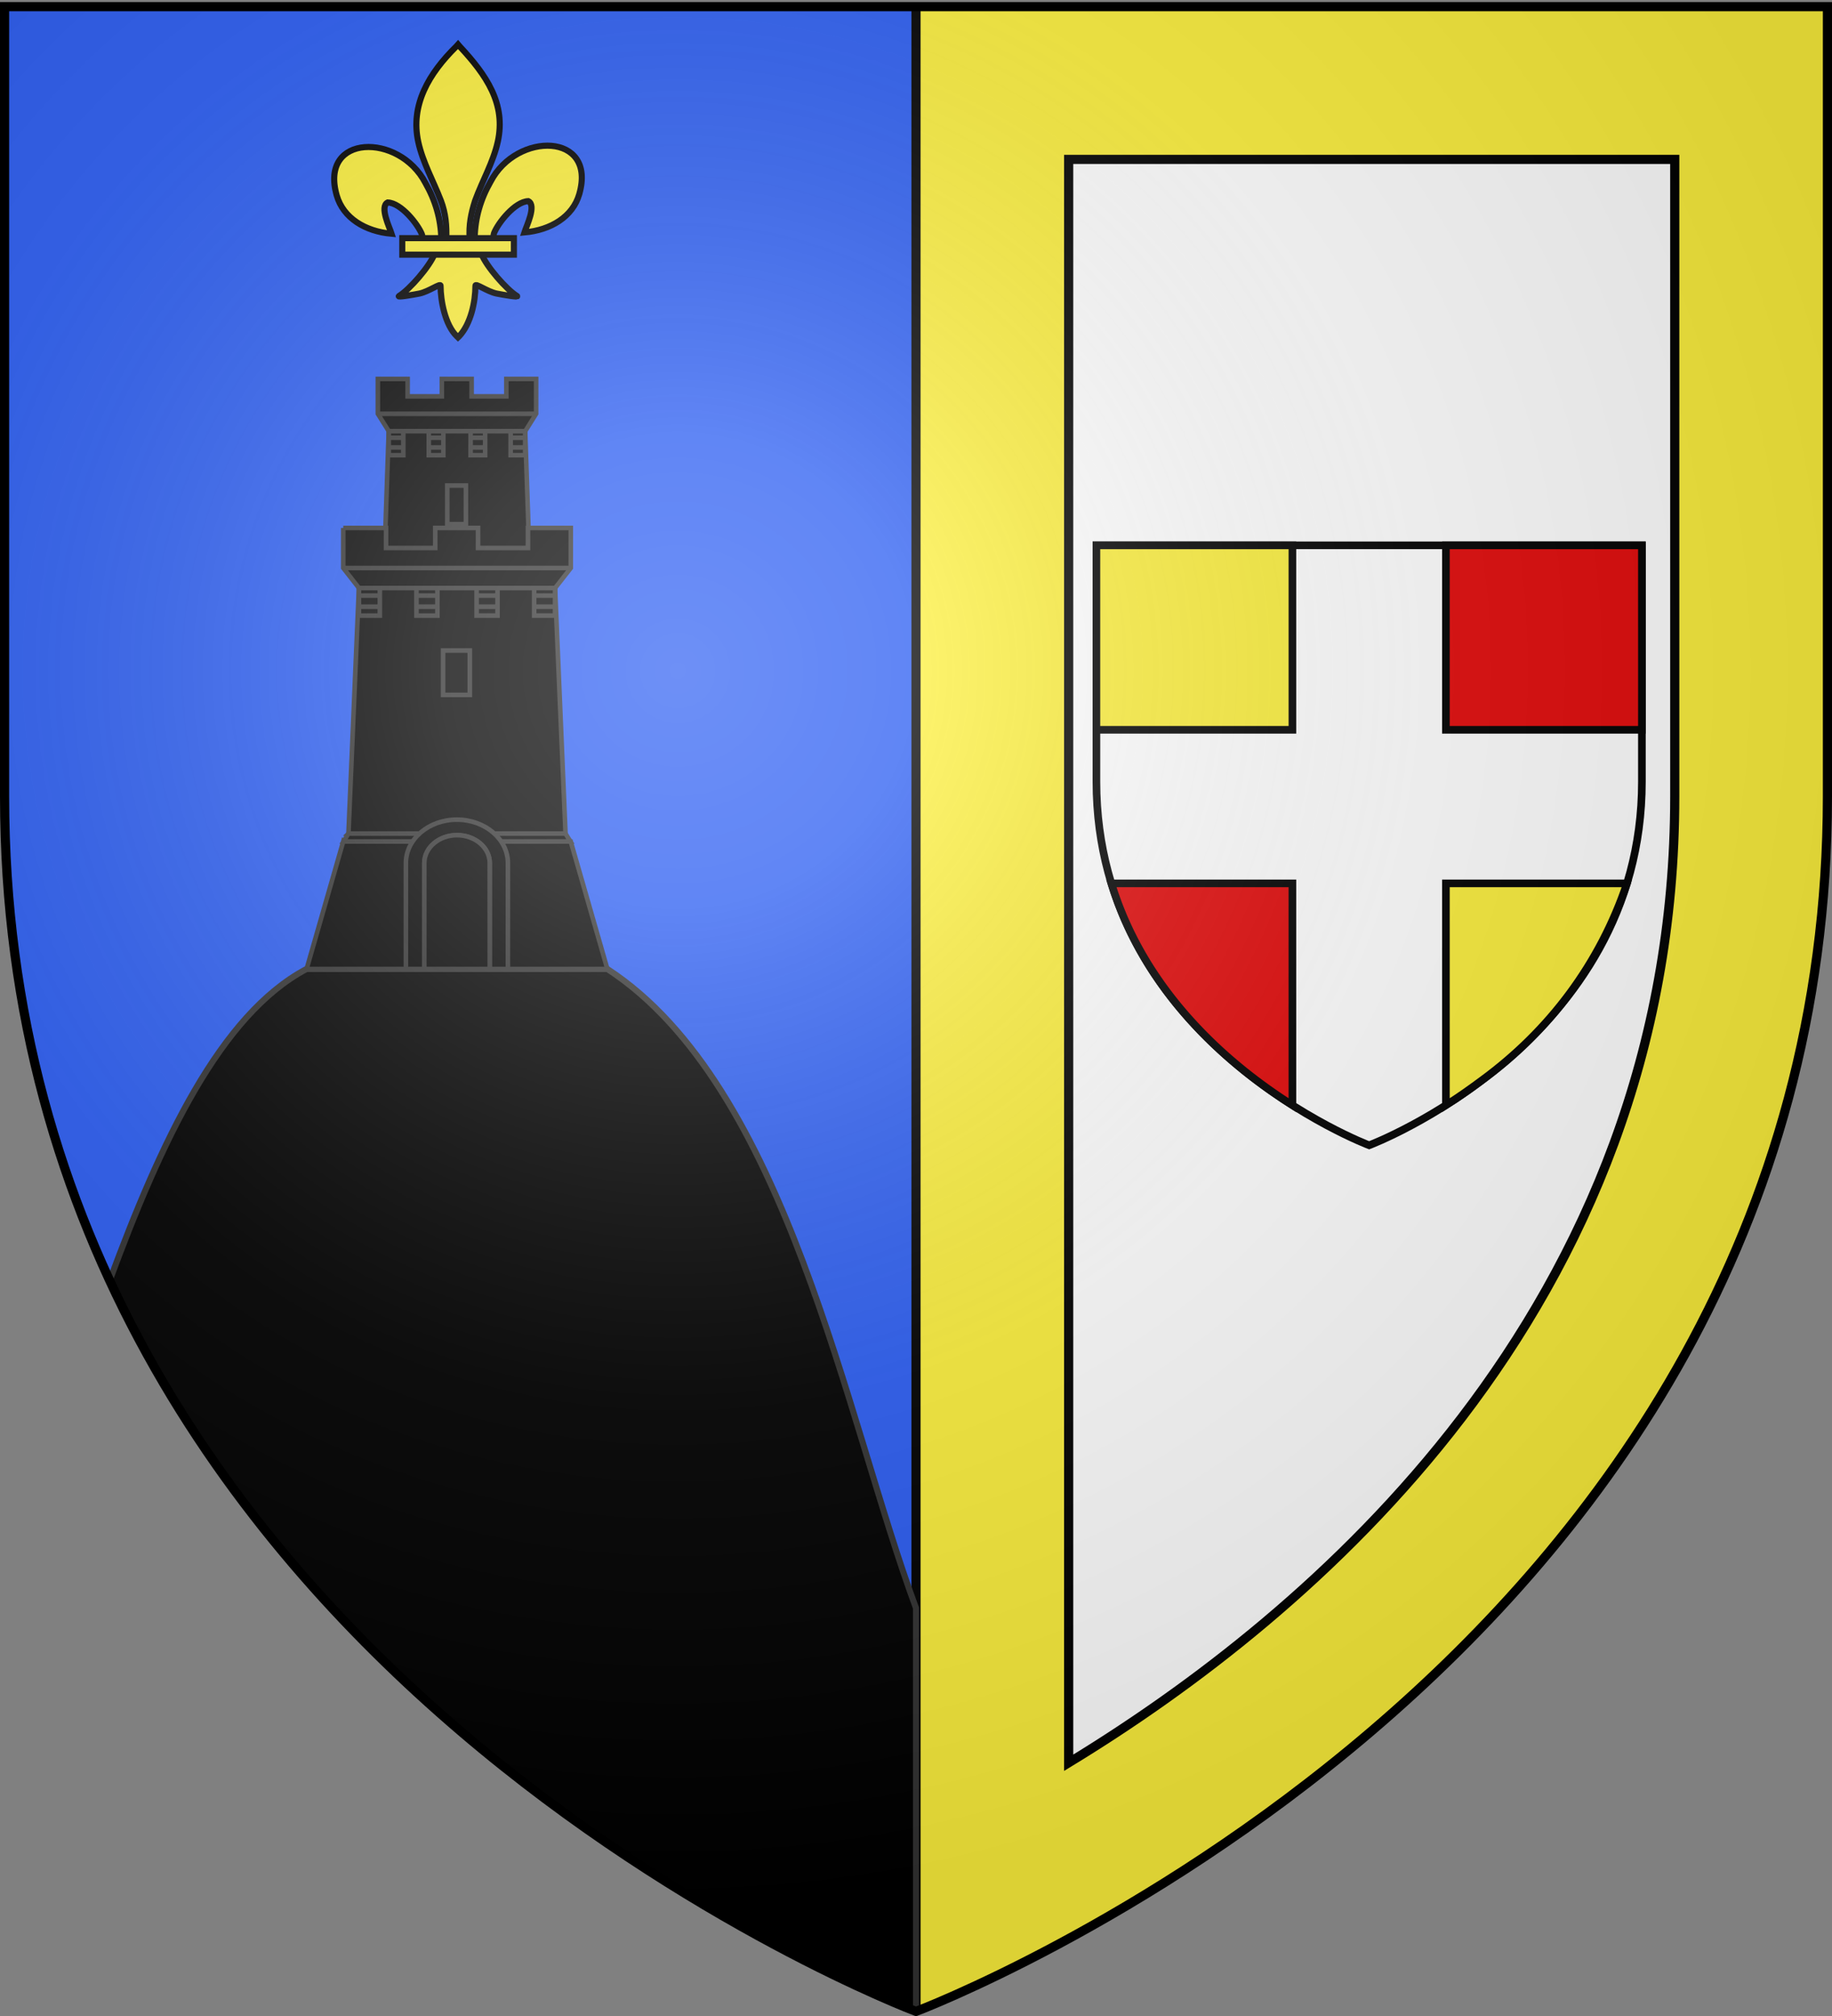<svg xmlns="http://www.w3.org/2000/svg" xmlns:xlink="http://www.w3.org/1999/xlink" width="600" height="660" version="1.0"><rect width="100%" height="100%" fill="#808080" stroke="none"/><defs><radialGradient xlink:href="#a" id="c" cx="221.445" cy="226.331" r="300" fx="221.445" fy="226.331" gradientTransform="matrix(1.353 0 0 1.349 -77.63 -85.747)" gradientUnits="userSpaceOnUse"/><linearGradient id="a"><stop offset="0" style="stop-color:white;stop-opacity:.314"/><stop offset=".19" style="stop-color:white;stop-opacity:.251"/><stop offset=".6" style="stop-color:#6b6b6b;stop-opacity:.125"/><stop offset="1" style="stop-color:black;stop-opacity:.125"/></linearGradient><path id="b" d="M2.922 27.672c0-5.951 2.317-9.843 5.579-11.012 1.448-.519 3.307-.273 5.018 1.447 2.119 2.129 2.736 7.993-3.483 9.121.658-.956.619-3.081-.714-3.787-.99-.524-2.113-.253-2.676.123-.824.552-1.729 2.106-1.679 4.108H2.922z"/></defs><g style="display:inline"><path d="M1.5 2.188v258.53C1.5 546.17 300 658.5 300 658.5V2.187H1.5z" style="fill:#2b5df2;fill-opacity:1;fill-rule:evenodd;stroke:none;stroke-width:1px;stroke-linecap:butt;stroke-linejoin:miter;stroke-opacity:1"/><path d="M598.5 2.188v258.53C598.5 546.17 300 658.5 300 658.5V2.187h298.5z" style="fill:#fcef3c;fill-opacity:1;fill-rule:evenodd;stroke:none;stroke-width:1px;stroke-linecap:butt;stroke-linejoin:miter;stroke-opacity:1"/><path d="M298.5 2.198h3V658.5h-3z" style="opacity:1;fill:#000;fill-opacity:1;stroke:none;stroke-width:3;stroke-miterlimit:4;stroke-dasharray:none;stroke-opacity:1"/><path d="M350 52.188v524.906c78.837-47.93 198.5-148.19 198.5-316.375V52.188H350z" style="fill:#fff;fill-opacity:1;fill-rule:evenodd;stroke:#000;stroke-width:3;stroke-linecap:butt;stroke-linejoin:miter;stroke-opacity:1"/><path d="M448.417 374.939s89.326-33.612 89.326-119.033v-77.372H359.091v77.372c0 85.421 89.326 119.033 89.326 119.033z" style="fill:#fff;fill-opacity:1;fill-rule:evenodd;stroke:#000;stroke-width:2.5;stroke-linecap:butt;stroke-linejoin:miter;stroke-opacity:1;display:inline;stroke-miterlimit:4;stroke-dasharray:none"/><path d="M473.554 178.537v60.393h64.19v-60.393h-64.19zM363.982 289.204c.074.242.149.479.224.72.112.357.231.711.346 1.066.064.196.122.393.187.589.128.385.262.768.393 1.15.24.7.486 1.396.739 2.086.146.4.29.8.44 1.197.205.543.422 1.08.635 1.617l.019.057c.16.402.322.797.486 1.197.157.38.308.764.468 1.14.215.508.442 1.014.664 1.515.086.195.175.386.262.58.195.436.388.868.589 1.3l.121.262c.07.15.145.3.215.449.15.318.297.638.45.954l.168.346c.189.387.387.767.58 1.15l.149.3c.125.245.248.493.374.738.302.586.606 1.162.917 1.74l.084.158c.282.525.57 1.045.86 1.562l.196.346.103.187c.58 1.024 1.173 2.034 1.777 3.03.049.08.092.163.14.243.3.491.603.974.908 1.459.14.224.278.45.42.673.27.421.54.837.814 1.253l.075.113a123.789 123.789 0 0 0 2.31 3.385l.018.028c.16.225.317.45.477.673a125.971 125.971 0 0 0 2.44 3.283c.226.293.448.588.674.879.41.526.828 1.054 1.244 1.57.195.243.393.48.59.72.299.367.595.733.897 1.095.253.303.512.598.767.898.345.407.69.815 1.038 1.215l.187.215c.467.535.94 1.066 1.412 1.59l.215.243c.344.38.692.749 1.038 1.123l.346.374c.282.302.559.608.842.907.235.248.474.493.71.738a147.038 147.038 0 0 0 3.114 3.142c.194.19.386.383.58.571.145.14.294.281.44.42.514.495 1.026.978 1.543 1.46.143.134.286.269.43.402.097.09.193.182.29.271.434.4.874.796 1.309 1.188.47.422.942.84 1.412 1.253.402.353.795.701 1.197 1.047.182.156.37.304.552.458.195.166.385.34.58.505l.392.328c.417.35.837.695 1.254 1.038.489.402.97.804 1.458 1.197l.234.187c.127.102.256.198.384.299.394.313.785.628 1.178.935.105.082.213.162.318.243.198.154.4.306.598.458.394.303.787.611 1.179.908.054.041.113.08.168.121.79.596 1.574 1.17 2.357 1.74.24.175.48.35.72.523.093.067.187.14.28.206.21.15.426.3.636.449a177.842 177.842 0 0 0 7.687 5.153v-72.615h-59.298z" style="fill:#e20909;fill-opacity:1;fill-rule:evenodd;stroke:#000;stroke-width:2.5;stroke-linecap:butt;stroke-linejoin:miter;stroke-opacity:1;display:inline;stroke-miterlimit:4;stroke-dasharray:none"/><path d="M359.09 178.537v60.393h64.19v-60.393h-64.19zm114.464 110.667v72.615c4.014-2.513 7.88-5.248 11.68-8.07 22.363-16.348 38.776-38.345 47.6-64.48.007-.021.012-.044.018-.065h-59.298z" style="fill:#fcef3c;fill-opacity:1;fill-rule:evenodd;stroke:#000;stroke-width:2.5;stroke-linecap:butt;stroke-linejoin:miter;stroke-opacity:1;display:inline;stroke-miterlimit:4;stroke-dasharray:none"/><path d="M100.406 317.219c-28.346 14.985-47.789 56.856-64.469 101.969C114.447 588.654 300 658.5 300 658.5V526.437c-23.128-62.269-42.13-170.803-101.094-209.218h-98.5z" style="opacity:1;fill:#000;fill-opacity:1;stroke:#313131;stroke-width:2;stroke-linejoin:round;stroke-miterlimit:4;stroke-dasharray:none;stroke-opacity:1"/></g><g style="display:inline"><path d="M123.749 124.06V135.465l3.572 5.702h44.693l3.572-5.702V124.06h-9.751v5.702h-11.376v-5.702h-9.752v5.702H133.5v-5.702h-9.751z" style="fill:#000;fill-opacity:1;stroke:#313131;stroke-width:1.5;stroke-miterlimit:4;stroke-dasharray:none;stroke-opacity:1"/><path d="M124.928 211.074h49.46l-2.384-69.91h-44.693l-2.383 69.91z" style="fill:#000;fill-opacity:1;stroke:#313131;stroke-width:1.5;stroke-miterlimit:4;stroke-dasharray:none;stroke-opacity:1"/><path d="M127.318 141.167h4.767v7.853h-4.767v-7.853zM167.237 141.165h4.767v7.852h-4.767v-7.852zM154.127 141.165h4.767v7.852h-4.767v-7.852zM140.427 141.167h4.768v7.853h-4.768v-7.853z" style="fill:#000;fill-opacity:1;stroke:#313131;stroke-width:1.5;stroke-miterlimit:4;stroke-dasharray:none;stroke-opacity:1"/><path d="M-177.904 149.18h8.352v.894h-8.352z" style="fill:#000;fill-opacity:1;stroke:#313131;stroke-width:1.5;stroke-miterlimit:4;stroke-dasharray:none;stroke-opacity:1" transform="rotate(-90)"/><path d="M146.493 158.958h6.094v12.636h-6.094v-12.636zM154.127 146.483h4.767M154.127 143.315h4.767M167.237 146.483h4.767M167.237 143.315h4.767M140.421 146.483h4.768M140.421 143.315h4.768M127.312 146.483h4.767M127.312 143.315h4.767M123.749 135.465h51.837" style="fill:#000;fill-opacity:1;stroke:#313131;stroke-width:1.5;stroke-miterlimit:4;stroke-dasharray:none;stroke-opacity:1"/></g><g style="display:inline"><path d="M112.422 172.84v13.115l5.135 6.558h64.246l5.134-6.558V172.84H172.92v6.558H156.567v-6.558H142.55v6.558h-16.11v-6.558h-14.018z" style="fill:#000;fill-opacity:1;stroke:#313131;stroke-width:1.5;stroke-miterlimit:4;stroke-dasharray:none;stroke-opacity:1"/><path d="M114.117 272.906h71.098l-3.426-80.396h-64.246l-3.426 80.396z" style="fill:#000;fill-opacity:1;stroke:#313131;stroke-width:1.5;stroke-miterlimit:4;stroke-dasharray:none;stroke-opacity:1"/><path d="m114.118 272.9-1.603 2.591h30.348c1.851-1.3 4.227-2.073 6.813-2.073 2.586 0 4.962.773 6.813 2.073h30.33l-1.603-2.59h-71.098zM112.406 275.491l-11.986 41.743h38.545v-34.716c0-2.828 1.518-5.356 3.898-7.027h-30.457zm44.083 0c2.38 1.671 3.898 4.2 3.898 7.027v34.716h38.527l-11.986-41.743h-30.44zM117.552 192.513h6.853v9.03h-6.853v-9.03zM174.936 192.51h6.853v9.031h-6.853v-9.03zM156.09 192.51h6.854v9.031h-6.853v-9.03zM136.398 192.513h6.853v9.03h-6.853v-9.03zM145.117 212.972h8.76v14.532h-8.76v-14.532zM156.09 198.627h6.854M156.09 194.983h6.854M174.936 198.627h6.853M174.936 194.983h6.853M136.389 198.627h6.853M136.389 194.983h6.853M117.543 198.627h6.853M117.543 194.983h6.853" style="fill:#000;fill-opacity:1;stroke:#313131;stroke-width:1.5;stroke-miterlimit:4;stroke-dasharray:none;stroke-opacity:1"/><path d="M149.64 268.334c-9.221 0-16.705 6.374-16.705 14.217v34.683h6.03v-34.7c0-5.027 4.8-9.116 10.71-9.116 5.912 0 10.712 4.089 10.712 9.117v34.699h5.957v-34.683c0-7.843-7.484-14.217-16.704-14.217zM112.422 185.955h74.515" style="fill:#000;fill-opacity:1;stroke:#313131;stroke-width:1.5;stroke-miterlimit:4;stroke-dasharray:none;stroke-opacity:1"/><path d="M149.667 273.414c-5.91 0-10.702 4.106-10.702 9.134v34.686h21.432v-34.686c0-5.028-4.82-9.134-10.73-9.134z" style="fill:#000;fill-opacity:1;stroke:#313131;stroke-width:1.5;stroke-miterlimit:4;stroke-dasharray:none;stroke-opacity:1"/></g><g style="display:inline"><path d="M155.465 77.743c.163-6.505 1.926-12.552 5.208-18.281 8.592-16.505 34.836-16.11 29.05 4.075-2.131 7.438-9.373 11.81-17.976 12.56.621-1.96 4.037-8.889 1.28-10.244-4.41.152-9.884 7.109-11.2 10.426-.19.476-.138 1.027-.35 1.495" style="fill:#fcef3c;fill-opacity:1;fill-rule:evenodd;stroke:#000;stroke-width:2;stroke-linecap:butt;stroke-linejoin:miter;stroke-miterlimit:4;stroke-dasharray:none;stroke-opacity:1;display:inline"/><path d="M144.535 78.173c-.164-6.505-1.926-12.551-5.208-18.281-8.592-16.505-34.836-16.11-29.05 4.075 2.13 7.438 9.373 11.81 17.976 12.56-.621-1.96-4.037-8.889-1.28-10.244 4.41.152 9.884 7.109 11.2 10.426.19.476.138 1.027.35 1.495" style="fill:#fcef3c;fill-opacity:1;fill-rule:evenodd;stroke:#000;stroke-width:2;stroke-linecap:butt;stroke-linejoin:miter;stroke-miterlimit:4;stroke-dasharray:none;stroke-opacity:1"/><path d="M149.492 15.147c-9.052 8.909-15.13 19.21-12.51 31.293 1.446 6.666 4.95 12.84 7.421 19.261 1.546 4.029 1.94 8.237 1.758 12.472h7.68c-.368-4.266.437-8.4 1.757-12.472 2.354-6.462 5.937-12.59 7.421-19.261 2.775-12.472-3.738-21.878-12.47-31.254l-.534-.621-.523.582z" style="fill:#fcef3c;fill-opacity:1;fill-rule:nonzero;stroke:#000;stroke-width:2;stroke-linecap:butt;stroke-linejoin:miter;stroke-miterlimit:4;stroke-dasharray:none;stroke-opacity:1"/><path d="M142.33 83.111c-1.606 4.109-8.152 11.633-11.63 13.778-.901.557 4.311-.32 6.645-.787 3.061-.613 7.04-3.591 6.947-2.54-.009 4.813 1.473 12.844 5.337 16.534l.366.356.378-.356c3.861-4.113 5.317-11.344 5.336-16.534-.093-1.051 3.886 1.927 6.947 2.54 2.334.467 7.547 1.344 6.645.787-3.477-2.145-10.02-9.67-11.626-13.778H142.33z" style="fill:#fcef3c;fill-opacity:1;fill-rule:evenodd;stroke:#000;stroke-width:2;stroke-linecap:butt;stroke-linejoin:miter;stroke-miterlimit:4;stroke-dasharray:none;stroke-opacity:1"/><path d="M131.751 77.964h36.557v5.408h-36.557z" style="fill:#fcef3c;fill-opacity:1;stroke:#000;stroke-width:2;stroke-miterlimit:4;stroke-dasharray:none;stroke-opacity:1"/></g><path d="M300 658.5s298.5-112.32 298.5-397.772V2.176H1.5v258.552C1.5 546.18 300 658.5 300 658.5z" style="opacity:1;fill:url(#c);fill-opacity:1;fill-rule:evenodd;stroke:none;stroke-width:1px;stroke-linecap:butt;stroke-linejoin:miter;stroke-opacity:1"/><path d="M300 658.5S1.5 546.18 1.5 260.728V2.176h597v258.552C598.5 546.18 300 658.5 300 658.5z" style="opacity:1;fill:none;fill-opacity:1;fill-rule:evenodd;stroke:#000;stroke-width:3;stroke-linecap:butt;stroke-linejoin:miter;stroke-miterlimit:4;stroke-dasharray:none;stroke-opacity:1"/></svg>